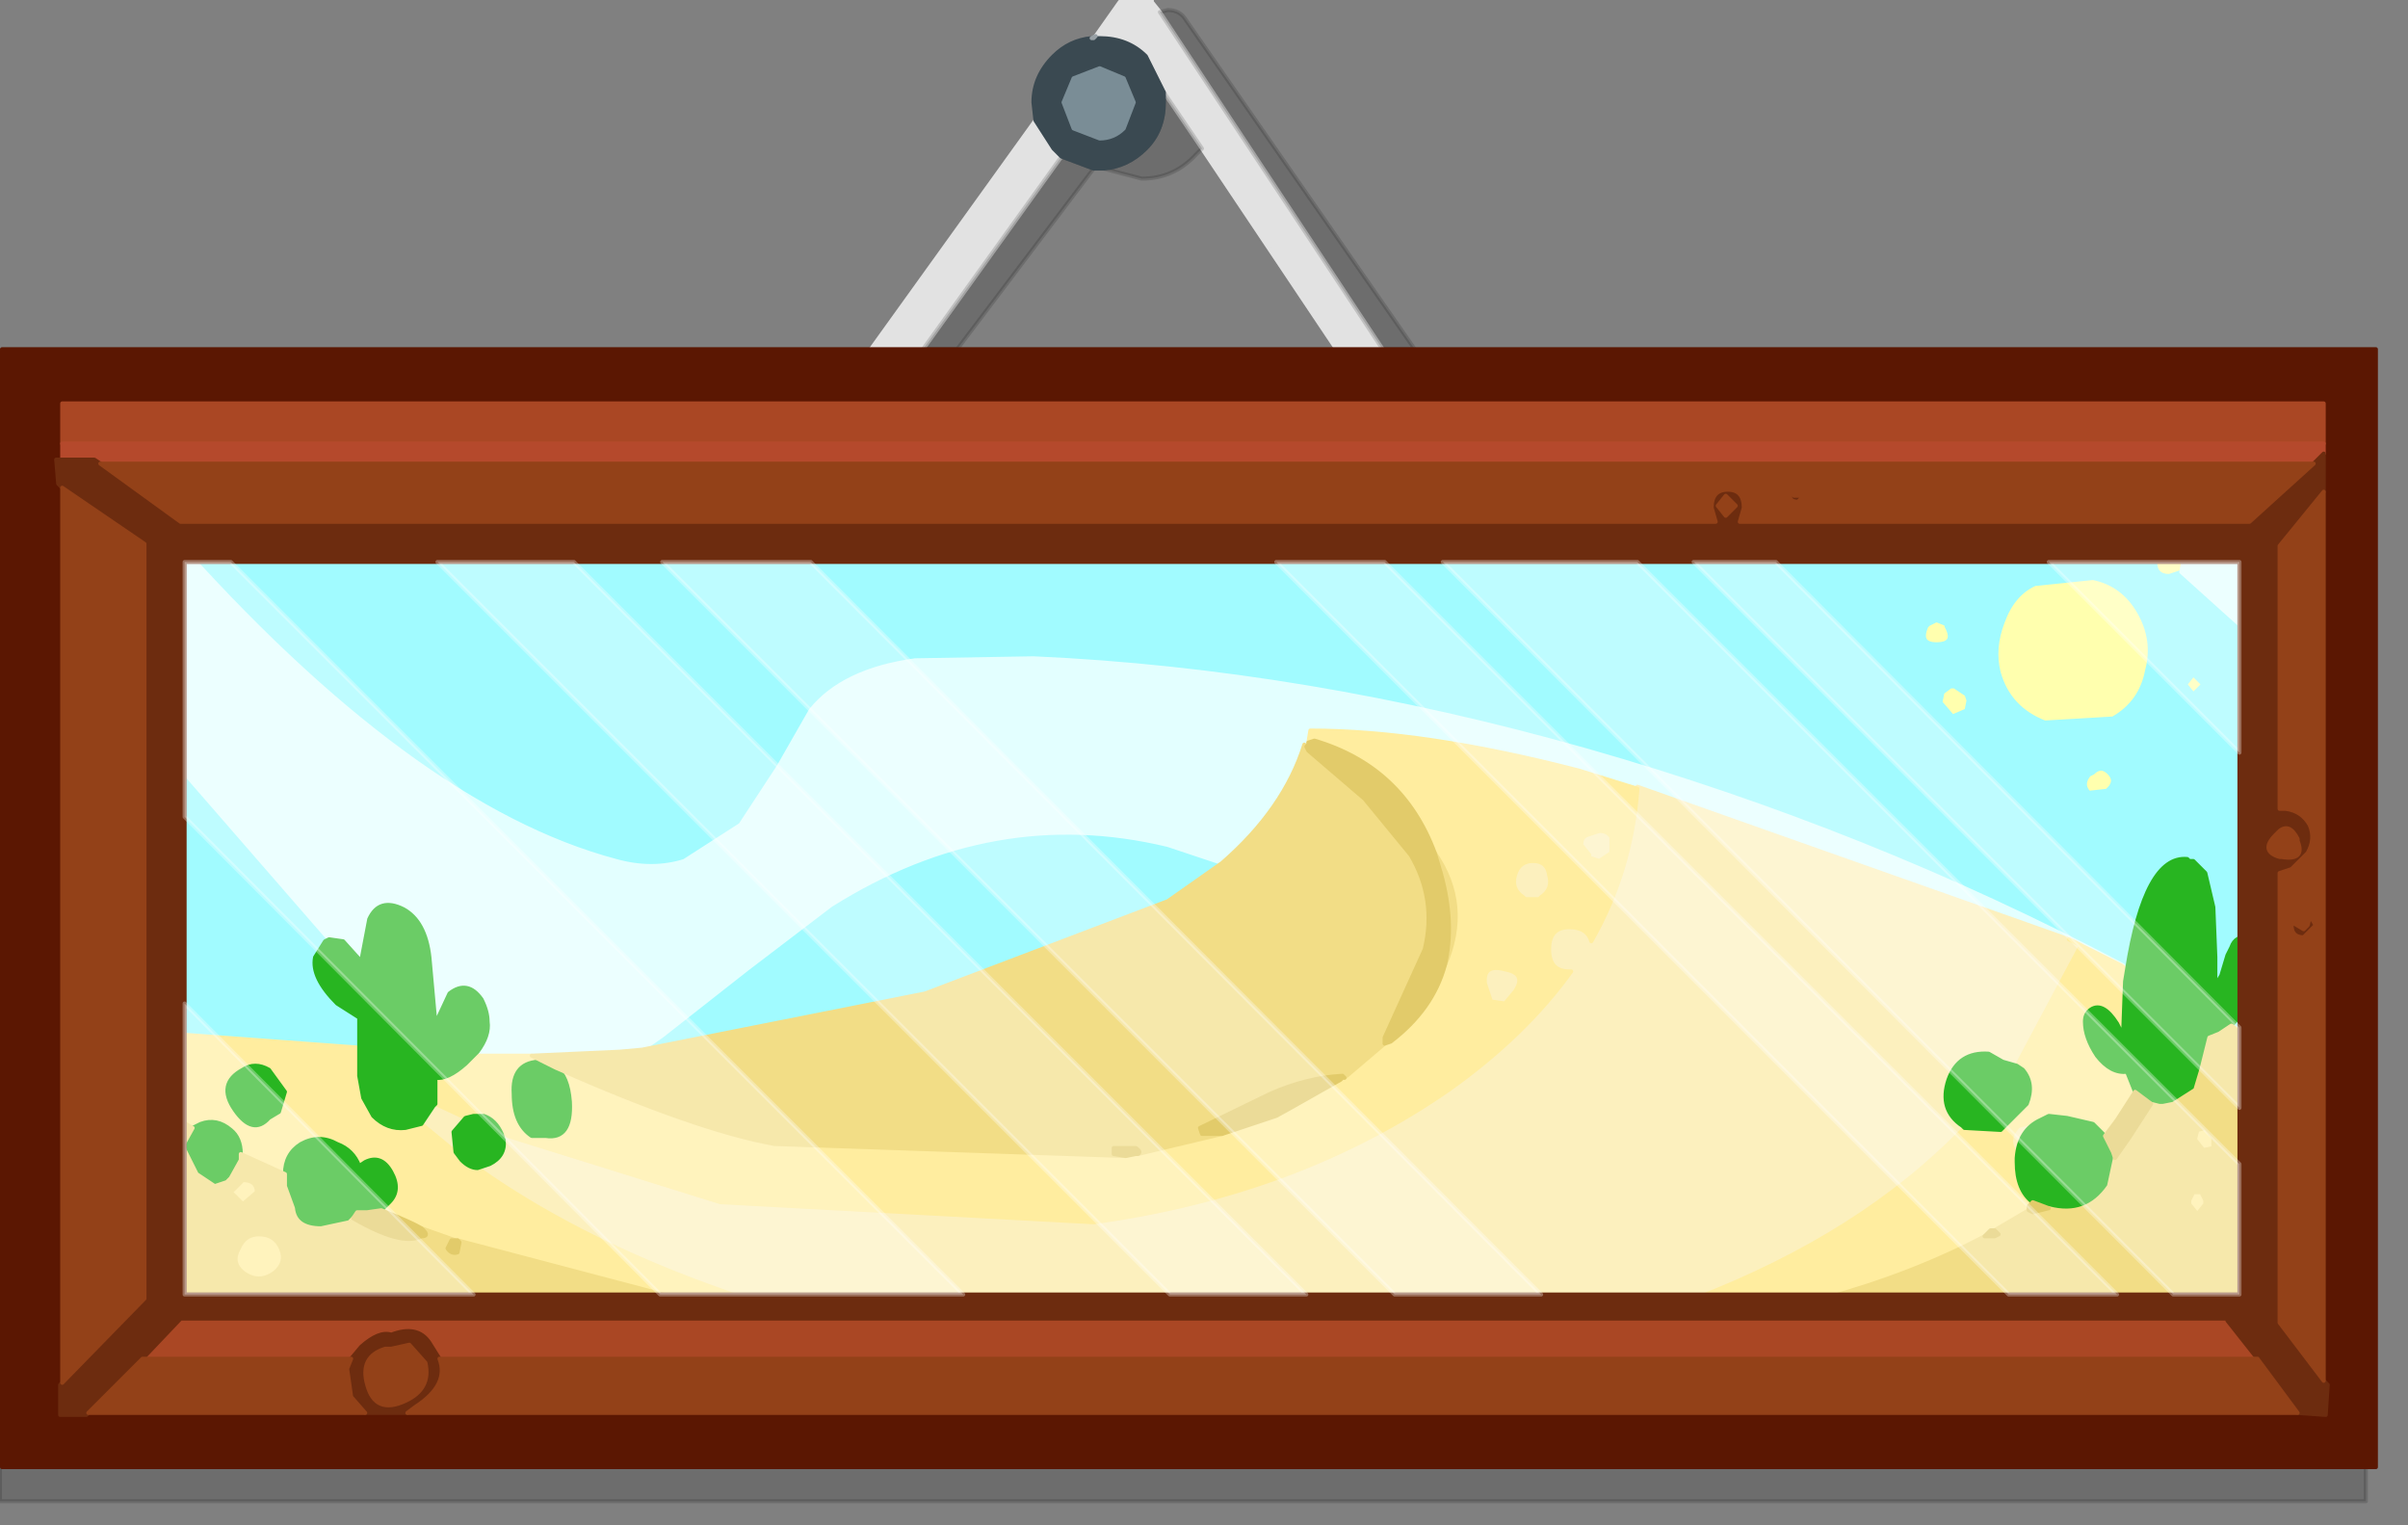 <?xml version="1.0" encoding="utf-8"?>
<svg version="1.1" id="Layer_1"
xmlns="http://www.w3.org/2000/svg"
xmlns:xlink="http://www.w3.org/1999/xlink"
xmlns:author="http://www.sothink.com"
width="60px" height="38px"
xml:space="preserve">
<rect width="100%" height="100%" fill="#808080" stroke="none"/>
<g id="93" transform="matrix(1, 0, 0, 1, 29.45, 18.65)">
<path style="fill:#FFFFAE;fill-opacity:1;stroke:#FFFFAE;stroke-width:0.1;stroke-linejoin:round;stroke-miterlimit:4;stroke-opacity:1;stroke-dasharray:none;stroke-linecap:round" d="M22.7,-4.25Q23.45 -4.1 23.85 -3.4Q24.25 -2.7 24.05 -1.95Q23.9 -1.15 23.2 -0.75L21.5 -0.65Q20.6 -1 20.35 -1.9Q20.2 -2.5 20.45 -3.15Q20.7 -3.85 21.25 -4.1L22.7 -4.25M22.4,-5.25L22.45 -5.05L22.4 -4.85L22.2 -4.85Q21.95 -4.9 21.95 -5.2L22.1 -5.35L22.25 -5.25L22.4 -5.25M24.6,-4.3Q24.25 -4.3 24.25 -4.65L24.35 -4.95L24.6 -5.05Q24.95 -5.05 24.95 -4.65L24.9 -4.4L24.6 -4.3M25,-1.6L25.2 -1.85L25.45 -1.6L25.2 -1.35L25 -1.6M19.05,-3.1L19.05 -3.05Q19.3 -2.6 18.8 -2.6Q18.35 -2.6 18.55 -3.05L18.6 -3.1L18.8 -3.2L19.05 -3.1M19.25,-1.55L19.55 -1.35L19.6 -1.2L19.55 -0.95L19.2 -0.8L18.9 -1.15L18.95 -1.4L19.15 -1.55L19.25 -1.55M22.7,0.6Q22.9 0.4 23.1 0.6Q23.3 0.8 23.1 1L23.05 1.05L22.6 1.1Q22.4 0.9 22.6 0.65L22.7 0.6" />
<path style="fill:#A1FBFF;fill-opacity:1;stroke:#A1FBFF;stroke-width:0.1;stroke-linejoin:round;stroke-miterlimit:4;stroke-opacity:1;stroke-dasharray:none;stroke-linecap:round" d="M21.25,-4.1Q20.7 -3.85 20.45 -3.15Q20.2 -2.5 20.35 -1.9Q20.6 -1 21.5 -0.65L23.2 -0.75Q23.9 -1.15 24.05 -1.95Q24.25 -2.7 23.85 -3.4Q23.45 -4.1 22.7 -4.25L21.25 -4.1M22.25,-5.25L22.1 -5.35L21.95 -5.2Q21.95 -4.9 22.2 -4.85L22.4 -4.85L22.45 -5.05L22.4 -5.25L22.25 -5.25M-25.25,-5.4L-25.25 -6.05L23.35 -6.05L24.35 -4.95L24.25 -4.65Q24.25 -4.3 24.6 -4.3L24.9 -4.4L26.9 -2.6L26.95 -2.55L26.95 5.3L26.9 5.05Q26.9 4.7 26.6 4.7Q26.25 4.65 26.15 4.95L26.05 5.15L25.9 5.65L25.75 5.9L25.75 5.2L25.7 3.95L25.5 3.1L25.2 2.8L25.1 2.8L25.05 2.75Q24 2.65 23.55 5.5L23.4 5.4L23.45 5.4Q17.1 2.05 10.1 0.05Q3.05 -1.95 -3.7 -2.25L-6.65 -2.2Q-8.45 -1.95 -9.25 -0.95L-10.05 0.45L-11 1.9L-12.4 2.8Q-13.2 3.05 -14.1 2.8Q-19.2 1.45 -25.25 -5.4M26.15,6.9L26.5 6.5L26.95 5.45L26.95 7.4L26.15 6.9M-21.25,4.75L-21.35 4.8L-21.6 5.2Q-21.7 5.7 -21.05 6.35L-20.5 6.7L-20.5 7.45L-25.25 7.1L-25.25 0.15L-21.25 4.75M25.2,-1.35L25.45 -1.6L25.2 -1.85L25 -1.6L25.2 -1.35M18.8,-3.2L18.6 -3.1L18.55 -3.05Q18.35 -2.6 18.8 -2.6Q19.3 -2.6 19.05 -3.05L19.05 -3.1L18.8 -3.2M19.15,-1.55L18.95 -1.4L18.9 -1.15L19.2 -0.8L19.55 -0.95L19.6 -1.2L19.55 -1.35L19.25 -1.55L19.15 -1.55M22.6,0.65Q22.4 0.9 22.6 1.1L23.05 1.05L23.1 1Q23.3 0.8 23.1 0.6Q22.9 0.4 22.7 0.6L22.6 0.65M1,2.85L-0.35 3.8L-6.4 6.1L-13.45 7.5L-12.95 7.15L-10.85 5.5L-8.75 3.9Q-4.7 1.35 -0.35 2.4L1 2.85M-17.65,7.65L-17.55 7.55L-17.25 7.65L-17.65 7.65" />
<path style="fill:#E3FFFF;fill-opacity:1;stroke:#E3FFFF;stroke-width:0.1;stroke-linejoin:round;stroke-miterlimit:4;stroke-opacity:1;stroke-dasharray:none;stroke-linecap:round" d="M26.9,-2.6L24.9 -4.4L24.95 -4.65Q24.95 -5.05 24.6 -5.05L24.35 -4.95L23.35 -6.05L26.95 -6.05L26.95 -2.55L26.9 -2.6M-25.25,0.15L-25.25 -5.4Q-19.2 1.45 -14.1 2.8Q-13.2 3.05 -12.4 2.8L-11 1.9L-10.05 0.45L-9.25 -0.95Q-8.45 -1.95 -6.65 -2.2L-3.7 -2.25Q3.05 -1.95 10.1 0.05Q17.1 2.05 23.45 5.4L23.4 5.4L22.1 4.75L11.35 0.95L11.35 1L9.9 0.55Q6.05 -0.45 3.2 -0.45L3.15 -0.15L3.15 -0.1L3.1 -0.05L3.05 -0.1Q2.55 1.5 1 2.85L-0.35 2.4Q-4.7 1.35 -8.75 3.9L-10.85 5.5L-12.95 7.15L-13.45 7.5L-14 7.55L-16.2 7.65L-17.2 7.65L-17.25 7.65L-17.55 7.55Q-17.25 7.15 -17.3 6.8Q-17.3 6.55 -17.45 6.25Q-17.8 5.75 -18.25 6.1L-18.6 6.85L-18.75 5.2Q-18.85 4.3 -19.4 4Q-20 3.7 -20.25 4.25L-20.45 5.3L-20.9 4.8L-21.25 4.75L-25.25 0.15" />
<path style="fill:#FCF0BE;fill-opacity:1;stroke:#FCF0BE;stroke-width:0.1;stroke-linejoin:round;stroke-miterlimit:4;stroke-opacity:1;stroke-dasharray:none;stroke-linecap:round" d="M12.8,13.7L-10.9 13.7Q-14.8 12.4 -17.55 10.45L-17.25 10.35Q-16.85 10.15 -16.9 9.75L-16.95 9.6L-11.5 11.3L-2.2 11.8Q2.9 11.1 6.65 8.5Q8.55 7.15 9.7 5.55L9.65 5.55Q9.15 5.55 9.15 5Q9.15 4.45 9.65 4.45Q10.1 4.45 10.2 4.8Q11.2 3.05 11.35 1L11.35 0.95L22.1 4.75L22.4 4.9L20.8 7.9L20.45 7.8L20.1 7.6Q19.35 7.55 19.1 8.25Q18.85 9 19.45 9.4L19.5 9.45Q16.95 12.1 12.8 13.7M8.05,5.5Q8.6 5.6 8.3 6.05L8.05 6.35L7.7 6.3L7.55 5.85Q7.5 5.35 8.05 5.5M10.7,2.6L10.4 2.8L10.1 2.7L10.15 2.65L9.95 2.4Q9.95 2.2 10.1 2.15L10.4 2.05Q10.6 2.05 10.7 2.2L10.7 2.6M9.15,3.15Q9.25 3.5 8.95 3.7L8.9 3.75L8.55 3.75L8.5 3.7Q8.2 3.5 8.3 3.15Q8.4 2.8 8.75 2.8Q9.1 2.8 9.15 3.15M20.8,10.2L20.8 10.1Q20.5 9.75 20.85 9.4L21.4 9.25Q20.85 9.5 20.8 10.2M-17.85,9.2L-18.15 9.55L-18.1 10.05L-18.95 9.35L-18.65 8.9L-18.6 8.85L-17.85 9.2" />
<path style="fill:#FFED9F;fill-opacity:1;stroke:#FFED9F;stroke-width:0.1;stroke-linejoin:round;stroke-miterlimit:4;stroke-opacity:1;stroke-dasharray:none;stroke-linecap:round" d="M21.1,11.5L20.25 12L20.15 12L20 12.15Q18.2 13.1 16 13.7L12.8 13.7Q16.95 12.1 19.5 9.45L20.4 9.5L21.05 8.85Q21.25 8.35 20.95 8L20.8 7.9L22.4 4.9L22.1 4.75L23.4 5.4L23.55 5.5L23.5 5.8L23.45 7.15L23.3 6.85Q22.95 6.3 22.65 6.5Q22.5 6.6 22.5 6.8Q22.5 7.2 22.8 7.65Q23.15 8.1 23.55 8.05L23.75 8.55L23.3 9.25L23 9.65L22.7 9.35L22.05 9.2L21.6 9.15L21.4 9.25L20.85 9.4Q20.5 9.75 20.8 10.1L20.8 10.2L20.8 10.3Q20.8 11 21.2 11.3L21.1 11.4L21.1 11.5M-20.5,7.45L-20.5 7.95L-20.5 8.05L-20.5 8.15L-20.4 8.7L-20.15 9.15Q-19.8 9.5 -19.35 9.45L-18.95 9.35L-18.1 10.05L-17.95 10.25Q-17.75 10.45 -17.55 10.45Q-14.8 12.4 -10.9 13.7L-12.55 13.7L-18.05 12.25L-18.1 12.25L-18.95 11.95Q-19.2 11.8 -19.95 11.5L-19.75 11.3Q-19.45 11 -19.7 10.55Q-19.95 10.1 -20.35 10.3L-20.5 10.4Q-20.65 10 -21.05 9.85Q-21.5 9.6 -21.95 9.85Q-22.35 10.1 -22.35 10.6L-23.45 10.1Q-23.45 9.7 -23.7 9.5Q-24.05 9.2 -24.45 9.35L-24.65 9.45L-25.25 9.1L-25.25 7.1L-20.5 7.45M-18.6,8.85L-18.6 8.25L-18.6 8.2Q-18.3 8.25 -17.85 7.85L-17.65 7.65L-17.25 7.65L-17.2 7.65L-16.2 7.65L-15.8 7.85L-16.05 7.8Q-16.7 7.85 -16.65 8.6Q-16.65 9.35 -16.2 9.65L-15.85 9.65Q-15.2 9.75 -15.25 8.8Q-15.3 8.15 -15.6 7.95Q-12.1 9.5 -10.15 9.85L-1.4 10.15L-1.15 10.1L-1.1 10.1L1 9.6L2.35 9.15L2.8 8.9L3.95 8.25L4 8.2L4.05 8.2L5.05 7.35L5.2 7.3Q6.25 6.5 6.55 5.4Q7.2 3.9 6.3 2.6Q5.5 0.45 3.3 -0.2L3.15 -0.15L3.2 -0.45Q6.05 -0.45 9.9 0.55L11.35 1Q11.2 3.05 10.2 4.8Q10.1 4.45 9.65 4.45Q9.15 4.45 9.15 5Q9.15 5.55 9.65 5.55L9.7 5.55Q8.55 7.15 6.65 8.5Q2.9 11.1 -2.2 11.8L-11.5 11.3L-16.95 9.6Q-17.1 9.25 -17.4 9.15L-17.55 9.15L-17.65 9.15L-17.85 9.2L-18.6 8.85M7.55,5.85L7.7 6.3L8.05 6.35L8.3 6.05Q8.6 5.6 8.05 5.5Q7.5 5.35 7.55 5.85M10.7,2.2Q10.6 2.05 10.4 2.05L10.1 2.15Q9.95 2.2 9.95 2.4L10.15 2.65L10.1 2.7L10.4 2.8L10.7 2.6L10.7 2.2M8.75,2.8Q8.4 2.8 8.3 3.15Q8.2 3.5 8.5 3.7L8.55 3.75L8.9 3.75L8.95 3.7Q9.25 3.5 9.15 3.15Q9.1 2.8 8.75 2.8M25.3,9.5L25.5 9.45L25.7 9.7L25.7 9.95L25.45 10L25.25 9.75L25.25 9.7L25.3 9.5M25.2,11.05L25.4 11.05L25.5 11.25L25.5 11.35L25.3 11.6L25.1 11.35L25.1 11.25L25.2 11.05M-23.4,8Q-24.05 8.35 -23.6 9Q-23.15 9.65 -22.75 9.2L-22.5 9.05L-22.35 8.55L-22.75 8Q-23.1 7.8 -23.4 8M-23.05,11.05L-23.4 11.35L-23.7 11.05L-23.4 10.75Q-23.05 10.75 -23.05 11.05M-22.6,13.05Q-23 13.35 -23.4 13.05Q-23.7 12.8 -23.5 12.45Q-23.35 12.1 -23 12.1Q-22.6 12.1 -22.45 12.45Q-22.3 12.8 -22.6 13.05" />
<path style="fill:#28B521;fill-opacity:1;stroke:#28B521;stroke-width:0.1;stroke-linejoin:round;stroke-miterlimit:4;stroke-opacity:1;stroke-dasharray:none;stroke-linecap:round" d="M23.75,8.55L23.55 8.05Q23.15 8.1 22.8 7.65Q22.5 7.2 22.5 6.8Q22.5 6.6 22.65 6.5Q22.95 6.3 23.3 6.85L23.45 7.15L23.5 5.8L23.55 5.5Q24 2.65 25.05 2.75L25.1 2.8L25.2 2.8L25.5 3.1L25.7 3.95L25.75 5.2L25.75 5.9L25.9 5.65L26.05 5.15L26.15 4.95Q26.25 4.65 26.6 4.7Q26.9 4.7 26.9 5.05L26.95 5.3L26.95 5.45L26.5 6.5L26.15 6.9L25.85 7.1L25.6 7.2L25.4 8L25.25 8.5L24.7 8.85L24.45 8.9L24.35 8.9L24.15 8.85L23.75 8.55M-17.95,10.25L-18.1 10.05L-18.15 9.55L-17.85 9.2L-17.65 9.15L-17.55 9.15L-17.4 9.15Q-17.1 9.25 -16.95 9.6L-16.9 9.75Q-16.85 10.15 -17.25 10.35L-17.55 10.45Q-17.75 10.45 -17.95 10.25M19.5,9.45L19.45 9.4Q18.85 9 19.1 8.25Q19.35 7.55 20.1 7.6L20.45 7.8L20.8 7.9L20.95 8Q21.25 8.35 21.05 8.85L20.4 9.5L19.5 9.45M-15.25,8.8Q-15.2 9.75 -15.85 9.65L-16.2 9.65Q-16.65 9.35 -16.65 8.6Q-16.7 7.85 -16.05 7.8L-15.8 7.85L-15.6 7.95Q-15.3 8.15 -15.25 8.8M21.2,11.3Q20.8 11 20.8 10.3L20.8 10.2Q20.85 9.5 21.4 9.25L21.6 9.15L22.05 9.2L22.7 9.35L23 9.65L23.2 10.05L23.25 10.2L23.1 10.9Q22.55 11.7 21.6 11.45L21.2 11.3M-17.65,7.65L-17.85 7.85Q-18.3 8.25 -18.6 8.2L-18.6 8.25L-18.6 8.85L-18.65 8.9L-18.95 9.35L-19.35 9.45Q-19.8 9.5 -20.15 9.15L-20.4 8.7L-20.5 8.15L-20.5 8.05L-20.5 7.95L-20.5 7.45L-20.5 6.7L-21.05 6.35Q-21.7 5.7 -21.6 5.2L-21.35 4.8L-21.25 4.75L-20.9 4.8L-20.45 5.3L-20.25 4.25Q-20 3.7 -19.4 4Q-18.85 4.3 -18.75 5.2L-18.6 6.85L-18.25 6.1Q-17.8 5.75 -17.45 6.25Q-17.3 6.55 -17.3 6.8Q-17.25 7.15 -17.55 7.55L-17.65 7.65M-22.75,8L-22.35 8.55L-22.5 9.05L-22.75 9.2Q-23.15 9.65 -23.6 9Q-24.05 8.35 -23.4 8Q-23.1 7.8 -22.75 8M-23.45,10.25L-23.7 10.7L-23.8 10.8L-24.1 10.9L-24.55 10.6L-24.9 9.9L-24.65 9.45L-24.45 9.35Q-24.05 9.2 -23.7 9.5Q-23.45 9.7 -23.45 10.1L-23.45 10.25M-20.3,11.55L-20.5 11.55L-20.55 11.55L-20.65 11.7L-20.75 11.8L-21.45 11.95Q-22.1 11.95 -22.15 11.45L-22.35 10.9L-22.35 10.6Q-22.35 10.1 -21.95 9.85Q-21.5 9.6 -21.05 9.85Q-20.65 10 -20.5 10.4L-20.35 10.3Q-19.95 10.1 -19.7 10.55Q-19.45 11 -19.75 11.3L-19.95 11.5L-20.3 11.55" />
<path style="fill:#F2DD86;fill-opacity:1;stroke:#F2DD86;stroke-width:0.1;stroke-linejoin:round;stroke-miterlimit:4;stroke-opacity:1;stroke-dasharray:none;stroke-linecap:round" d="M20,12.15L20.25 12.15L20.35 12.1L20.25 12L21.1 11.5L21.2 11.55L21.6 11.45Q22.55 11.7 23.1 10.9L23.25 10.2L23.6 9.7L24.15 8.85L24.35 8.9L24.45 8.9L24.7 8.85L25.25 8.5L25.4 8L25.6 7.2L25.85 7.1L26.15 6.9L26.95 7.4L26.95 13.7L16 13.7Q18.2 13.1 20 12.15M-18.95,12.15Q-18.75 12.15 -18.9 12L-18.95 11.95L-18.1 12.25L-18.2 12.25L-18.3 12.45Q-18.2 12.6 -18.05 12.55L-18 12.3L-18.05 12.25L-12.55 13.7L-25.25 13.7L-25.25 9.1L-24.65 9.45L-24.9 9.9L-24.55 10.6L-24.1 10.9L-23.8 10.8L-23.7 10.7L-23.45 10.25L-23.45 10.1L-22.35 10.6L-22.35 10.9L-22.15 11.45Q-22.1 11.95 -21.45 11.95L-20.75 11.8L-20.65 11.7Q-19.45 12.4 -18.95 12.15M3.1,-0.05L3.15 0.05L4.55 1.25L5.7 2.65Q6.35 3.75 6.05 5L5.05 7.2L5.05 7.35L4.05 8.2L4 8.15Q3.1 8.2 2.2 8.6L0.45 9.45L0.5 9.6L1 9.6L-1.1 10.1Q-1 10.05 -1.15 9.95L-1.7 9.95L-1.7 10.1L-1.4 10.15L-10.15 9.85Q-12.1 9.5 -15.6 7.95L-15.8 7.85L-16.2 7.65L-14 7.55L-13.45 7.5L-6.4 6.1L-0.35 3.8L1 2.85Q2.55 1.5 3.05 -0.1L3.1 -0.05M6.55,5.4Q6.8 4.35 6.45 3.1L6.3 2.6Q7.2 3.9 6.55 5.4M25.25,9.7L25.25 9.75L25.45 10L25.7 9.95L25.7 9.7L25.5 9.45L25.3 9.5L25.25 9.7M25.1,11.25L25.1 11.35L25.3 11.6L25.5 11.35L25.5 11.25L25.4 11.05L25.2 11.05L25.1 11.25M-23.4,10.75L-23.7 11.05L-23.4 11.35L-23.05 11.05Q-23.05 10.75 -23.4 10.75M-22.45,12.45Q-22.6 12.1 -23 12.1Q-23.35 12.1 -23.5 12.45Q-23.7 12.8 -23.4 13.05Q-23 13.35 -22.6 13.05Q-22.3 12.8 -22.45 12.45" />
<path style="fill:#E2CB6A;fill-opacity:1;stroke:#E2CB6A;stroke-width:0.1;stroke-linejoin:round;stroke-miterlimit:4;stroke-opacity:1;stroke-dasharray:none;stroke-linecap:round" d="M6.45,3.1Q6.8 4.35 6.55 5.4Q6.25 6.5 5.2 7.3L5.05 7.35L5.05 7.2L6.05 5Q6.35 3.75 5.7 2.65L4.55 1.25L3.15 0.05L3.1 -0.05L3.15 -0.1L3.15 -0.15L3.3 -0.2Q5.5 0.45 6.3 2.6L6.45 3.1M-1.15,10.1L-1.4 10.15L-1.7 10.1L-1.7 9.95L-1.15 9.95Q-1 10.05 -1.1 10.1L-1.15 10.1M4,8.2L3.95 8.25L2.8 8.9L2.35 9.15L1 9.6L0.5 9.6L0.45 9.45L2.2 8.6Q3.1 8.2 4 8.15L4.05 8.2L4 8.2M23.2,10.05L23 9.65L23.3 9.25L23.75 8.55L24.15 8.85L23.6 9.7L23.25 10.2L23.2 10.05M21.1,11.4L21.2 11.3L21.6 11.45L21.2 11.55L21.1 11.5L21.1 11.4M20.15,12L20.25 12L20.35 12.1L20.25 12.15L20 12.15L20.15 12M-20.65,11.7L-20.55 11.55L-20.5 11.55L-20.3 11.55L-19.95 11.5Q-19.2 11.8 -18.95 11.95L-18.9 12Q-18.75 12.15 -18.95 12.15Q-19.45 12.4 -20.65 11.7M-18.1,12.25L-18.05 12.25L-18 12.3L-18.05 12.55Q-18.2 12.6 -18.3 12.45L-18.2 12.25L-18.1 12.25" />
<path style="fill:#E2E2E2;fill-opacity:1;stroke:#E2E2E2;stroke-width:0.1;stroke-linejoin:round;stroke-miterlimit:4;stroke-opacity:1;stroke-dasharray:none;stroke-linecap:round" d="M5,-9.95L3.85 -9.95L0.5 -14.95L-0.45 -16.35L-0.9 -17.25Q-1.35 -17.7 -2.05 -17.7L-2.2 -17.7L-2.15 -17.75L-1.55 -18.6L-1.5 -18.65L-0.75 -18.65L-0.75 -18.6L-0.55 -18.35L5 -9.95M-7.75,-9.95L-3.65 -15.65L-3.2 -14.95L-3 -14.75L-6.45 -9.95L-7.75 -9.95" />
<path style="fill:#000000;fill-opacity:0.149;stroke:#000000;stroke-width:0.1;stroke-linejoin:round;stroke-miterlimit:4;stroke-opacity:0.149;stroke-dasharray:none;stroke-linecap:round" d="M5,-9.95L-0.55 -18.35L-0.35 -18.4Q-0.05 -18.4 0.1 -18.15L5.8 -9.95L5 -9.95M-29.4,17.9L29.5 17.9L29.5 18.75L-29.45 18.75L-29.45 -9.8L-29.4 -9.8L-29.4 17.9M-0.9,-14.95Q-0.45 -15.4 -0.45 -16.1L-0.45 -16.35L0.5 -14.95L0.35 -14.8Q-0.2 -14.2 -1 -14.2L-1.95 -14.45Q-1.35 -14.5 -0.9 -14.95M-6.45,-9.95L-3 -14.75L-2.2 -14.45L-5.6 -9.95L-6.45 -9.95" />
<path style="fill:#5B1702;fill-opacity:1;stroke:#5B1702;stroke-width:0.1;stroke-linejoin:round;stroke-miterlimit:4;stroke-opacity:1;stroke-dasharray:none;stroke-linecap:round" d="M-29.4,-9.8L-29.4 -9.95L-7.75 -9.95L-6.45 -9.95L-5.6 -9.95L3.85 -9.95L5 -9.95L5.8 -9.95L29.75 -9.95L29.75 17.9L29.5 17.9L-29.4 17.9L-29.4 -9.8M28.45,-7.6L28.45 -8.6L-27.9 -8.6L-27.9 -7.6L-27.9 -7.2L-28.05 -7.2L-28 -6.6L-27.9 -6.5L-27.9 15.8L-27.95 15.85L-27.95 16.6L-27.3 16.6L-27.25 16.55L-20.35 16.55L-19.3 16.55L27.8 16.55L28.5 16.6L28.55 15.85L28.45 15.75L28.45 -6.4L28.45 -7.35L28.45 -7.6" />
<path style="fill:#AA4724;fill-opacity:1;stroke:#AA4724;stroke-width:0.1;stroke-linejoin:round;stroke-miterlimit:4;stroke-opacity:1;stroke-dasharray:none;stroke-linecap:round" d="M-27.9,-7.6L-27.9 -8.6L28.45 -8.6L28.45 -7.6L-27.9 -7.6M-18.5,15.2L-18.75 14.8Q-19.05 14.35 -19.7 14.6Q-20 14.5 -20.45 14.9L-20.7 15.2L-25.9 15.2L-24.95 14.2L26.15 14.2L26.05 14.25L26.8 15.2L-18.5 15.2" />
<path style="fill:#B5492C;fill-opacity:1;stroke:#B5492C;stroke-width:0.1;stroke-linejoin:round;stroke-miterlimit:4;stroke-opacity:1;stroke-dasharray:none;stroke-linecap:round" d="M-26.95,-7.1L-27.1 -7.2L-27.9 -7.2L-27.9 -7.6L28.45 -7.6L28.45 -7.35L28.2 -7.1L-26.95 -7.1" />
<path style="fill:#6D2C0F;fill-opacity:1;stroke:#6D2C0F;stroke-width:0.1;stroke-linejoin:round;stroke-miterlimit:4;stroke-opacity:1;stroke-dasharray:none;stroke-linecap:round" d="M-27.25,16.55L-27.3 16.6L-27.95 16.6L-27.95 15.85L-27.9 15.8L-25.85 13.7L-25.85 -5.1L-27.9 -6.5L-28 -6.6L-28.05 -7.2L-27.9 -7.2L-27.1 -7.2L-26.95 -7.1L-24.95 -5.65L13.3 -5.65L13.2 -6Q13.2 -6.45 13.6 -6.45Q14 -6.45 14 -6L13.9 -5.65L26.6 -5.65L28.2 -7.1L28.45 -7.35L28.45 -6.4L27.35 -5.05L27.35 1.5L27.5 1.5Q27.9 1.55 28.1 1.9Q28.25 2.25 28.05 2.6L27.65 3L27.35 3.1L27.35 14.3L28.45 15.75L28.55 15.85L28.5 16.6L27.8 16.55L26.8 15.2L26.05 14.25L26.15 14.2L-24.95 14.2L-25.9 15.2L-27.25 16.55M-20.7,16.15L-20.8 15.45L-20.7 15.2L-20.45 14.9Q-20 14.5 -19.7 14.6Q-19.05 14.35 -18.75 14.8L-18.5 15.2Q-18.25 15.85 -19.1 16.4L-19.3 16.55L-20.35 16.55L-20.7 16.15M14.8,-4.65L12.75 -4.65L11.35 -4.65L6.5 -4.65L5.05 -4.65L2.35 -4.65L-9.25 -4.65L-12.95 -4.65L-15.15 -4.65L-18.55 -4.65L-23.7 -4.65L-24.85 -4.65L-24.85 1.7L-24.85 6.35L-24.85 13.6L-17.65 13.6L-13 13.6L-5.45 13.6L-0.3 13.6L3.1 13.6L5.3 13.6L8.95 13.6L20.6 13.6L23.3 13.6L24.7 13.6L26.35 13.6L26.35 10.35L26.35 8.95L26.35 6.95L26.35 0.1L26.35 -4.65L21.6 -4.65L14.8 -4.65M27.8,2.25Q27.6 1.85 27.35 2.05L27.25 2.15Q26.85 2.55 27.35 2.7L27.4 2.7Q28 2.8 27.8 2.3L27.8 2.25M28.25,4.4L27.95 4.7Q27.65 4.7 27.65 4.4L27.7 4.2L27.7 4.35L27.95 4.5L28.05 4.4L28.1 4.2L28.1 4.15L28.25 4.4M15.4,-6.5L15.5 -6.3L15.35 -6.15Q15.15 -6.15 15.15 -6.3L15.25 -6.45L15.25 -6.3L15.3 -6.3L15.4 -6.3L15.4 -6.45L15.4 -6.5M13.35,-6.05L13.55 -5.8L13.8 -6.05L13.55 -6.3L13.35 -6.05M-19.25,14.85L-19.7 14.95L-19.85 14.95Q-20.5 15.15 -20.3 15.85Q-20.1 16.6 -19.35 16.25Q-18.7 15.95 -18.85 15.3L-19.25 14.85" />
<path style="fill:#934118;fill-opacity:1;stroke:#934118;stroke-width:0.1;stroke-linejoin:round;stroke-miterlimit:4;stroke-opacity:1;stroke-dasharray:none;stroke-linecap:round" d="M27.35,14.3L27.35 3.1L27.65 3L28.05 2.6Q28.25 2.25 28.1 1.9Q27.9 1.55 27.5 1.5L27.35 1.5L27.35 -5.05L28.45 -6.4L28.45 15.75L27.35 14.3M-19.1,16.4Q-18.25 15.85 -18.5 15.2L26.8 15.2L27.8 16.55L-19.3 16.55L-19.1 16.4M-20.35,16.55L-27.25 16.55L-25.9 15.2L-20.7 15.2L-20.8 15.45L-20.7 16.15L-20.35 16.55M-27.9,15.8L-27.9 -6.5L-25.85 -5.1L-25.85 13.7L-27.9 15.8M28.2,-7.1L26.6 -5.65L13.9 -5.65L14 -6Q14 -6.45 13.6 -6.45Q13.2 -6.45 13.2 -6L13.3 -5.65L-24.95 -5.65L-26.95 -7.1L28.2 -7.1M27.8,2.3Q28 2.8 27.4 2.7L27.35 2.7Q26.85 2.55 27.25 2.15L27.35 2.05Q27.6 1.85 27.8 2.25L27.8 2.3M28.1,4.15L28.1 4.2L28.05 4.4L27.95 4.5L27.7 4.35L27.7 4.2L27.65 4.4Q27.65 4.7 27.95 4.7L28.25 4.4L28.1 4.15M15.4,-6.45L15.4 -6.3L15.3 -6.3L15.25 -6.3L15.25 -6.45L15.15 -6.3Q15.15 -6.15 15.35 -6.15L15.5 -6.3L15.4 -6.5L15.4 -6.45M13.55,-6.3L13.8 -6.05L13.55 -5.8L13.35 -6.05L13.55 -6.3M-18.85,15.3Q-18.7 15.95 -19.35 16.25Q-20.1 16.6 -20.3 15.85Q-20.5 15.15 -19.85 14.95L-19.7 14.95L-19.25 14.85L-18.85 15.3" />
<path style="fill:#FFFFFF;fill-opacity:0.31;stroke:#FFFFFF;stroke-width:0.1;stroke-linejoin:round;stroke-miterlimit:4;stroke-opacity:0.31;stroke-dasharray:none;stroke-linecap:round" d="M21.6,-4.65L26.35 -4.65L26.35 0.1L21.6 -4.65M12.75,-4.65L14.8 -4.65L26.35 6.95L26.35 8.95L12.75 -4.65M26.35,10.35L26.35 13.6L24.7 13.6L6.5 -4.65L11.35 -4.65L26.35 10.35M23.3,13.6L20.6 13.6L2.35 -4.65L5.05 -4.65L23.3 13.6M8.95,13.6L5.3 13.6L-12.95 -4.65L-9.25 -4.65L8.95 13.6M3.1,13.6L-0.3 13.6L-18.55 -4.65L-15.15 -4.65L3.1 13.6M-24.85,1.7L-24.85 -4.65L-23.7 -4.65L-5.45 13.6L-13 13.6L-24.85 1.7M-17.65,13.6L-24.85 13.6L-24.85 6.35L-17.65 13.6" />
<path style="fill:#3A4951;fill-opacity:1;stroke:#3A4951;stroke-width:0.1;stroke-linejoin:round;stroke-miterlimit:4;stroke-opacity:1;stroke-dasharray:none;stroke-linecap:round" d="M-3,-14.75L-3.2 -14.95L-3.65 -15.65L-3.7 -16.1Q-3.7 -16.75 -3.2 -17.25Q-2.8 -17.65 -2.25 -17.7L-2.2 -17.7L-2.05 -17.7Q-1.35 -17.7 -0.9 -17.25L-0.45 -16.35L-0.45 -16.1Q-0.45 -15.4 -0.9 -14.95Q-1.35 -14.5 -1.95 -14.45L-2.05 -14.45L-2.2 -14.45L-3 -14.75M-1.2,-16.1L-1.45 -16.7L-2.05 -16.95L-2.7 -16.7L-2.95 -16.1L-2.7 -15.45L-2.05 -15.2Q-1.7 -15.2 -1.45 -15.45L-1.2 -16.1" />
<path style="fill:#7A8D96;fill-opacity:1;stroke:#7A8D96;stroke-width:0.1;stroke-linejoin:round;stroke-miterlimit:4;stroke-opacity:1;stroke-dasharray:none;stroke-linecap:round" d="M-1.45,-15.45Q-1.7 -15.2 -2.05 -15.2L-2.7 -15.45L-2.95 -16.1L-2.7 -16.7L-2.05 -16.95L-1.45 -16.7L-1.2 -16.1L-1.45 -15.45" />
<path style="fill:#98A0A5;fill-opacity:1;stroke:#98A0A5;stroke-width:0.1;stroke-linejoin:round;stroke-miterlimit:4;stroke-opacity:1;stroke-dasharray:none;stroke-linecap:round" d="M-2.25,-17.7L-2.15 -17.75L-2.2 -17.7L-2.25 -17.7" />
</g>
</svg>

